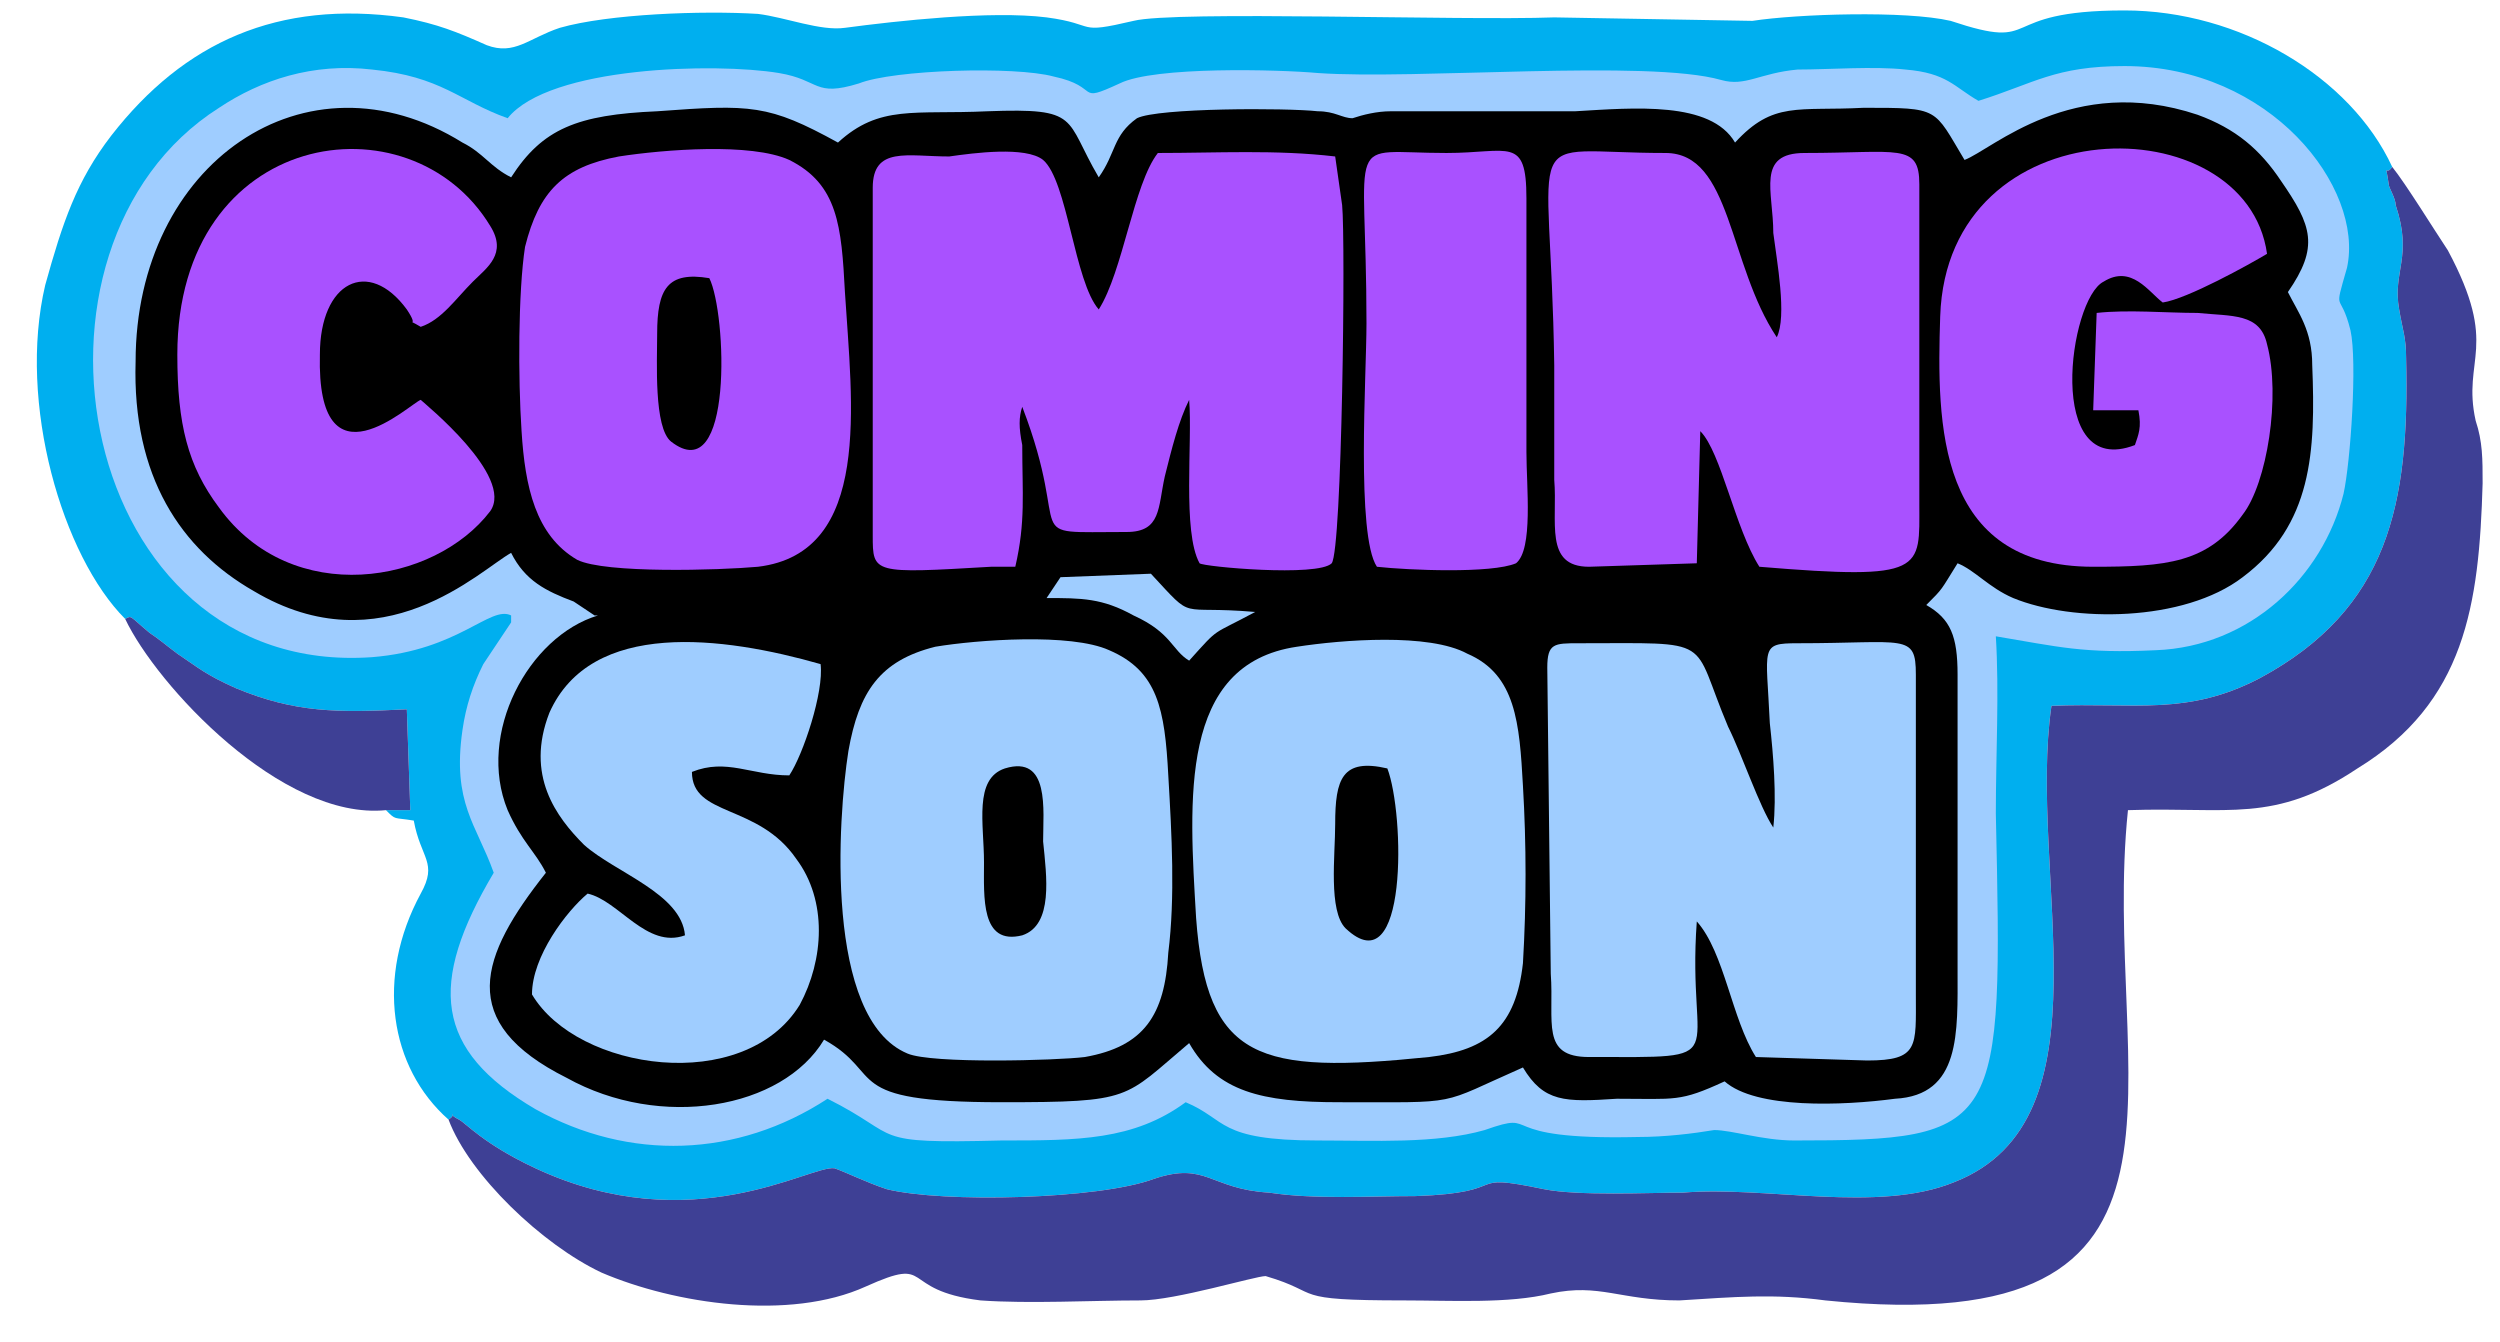 <?xml version="1.0" encoding="UTF-8" standalone="no"?><svg xmlns="http://www.w3.org/2000/svg" xmlns:xlink="http://www.w3.org/1999/xlink" clip-rule="evenodd" fill="#000000" fill-rule="evenodd" height="386" image-rendering="optimizeQuality" preserveAspectRatio="xMidYMid meet" shape-rendering="geometricPrecision" text-rendering="geometricPrecision" version="1" viewBox="-11.0 -3.0 719.0 386.0" width="719" zoomAndPan="magnify"><g><g id="change1_1"><path d="M25 175c2,-1 1,-1 7,4 3,2 4,3 8,6 6,4 8,6 17,10 17,7 29,7 49,6l1 29 -7 0c3,3 2,2 8,3 2,11 7,12 2,21 -13,24 -9,50 8,65 3,-2 -1,-2 3,0 2,1 7,7 22,14 45,21 79,-1 86,0 3,1 9,4 15,6 16,4 61,3 77,-3 15,-5 16,3 33,4 13,2 29,1 42,1 29,-1 13,-7 37,-2 10,2 30,1 40,1 24,-2 56,6 78,-3 46,-18 21,-89 28,-137 24,-1 39,3 60,-8 37,-20 43,-50 42,-92 0,-6 -1,-8 -2,-14 -2,-11 4,-15 -1,-30 0,-2 -2,-5 -2,-6 -1,-7 -1,-2 1,-5 -12,-26 -44,-45 -77,-45 -38,0 -23,12 -50,3 -13,-3 -44,-2 -57,0l-57 -1c-27,1 -109,-2 -121,1 -17,4 -10,1 -25,-1 -16,-2 -43,1 -58,3 -7,1 -17,-3 -25,-4 -16,-1 -43,0 -57,4 -9,3 -13,8 -21,5 -9,-4 -14,-6 -24,-8 -36,-5 -63,7 -84,34 -10,13 -14,25 -19,43 -8,34 5,78 23,96z" fill="#00afef"/></g><g id="change2_1"><path d="M136 174l0 2c0,0 0,0 0,0l-8 12c-3,6 -5,12 -6,19 -3,21 4,27 9,41 -19,32 -17,51 12,68 27,15 58,14 84,-3 22,11 11,13 50,12 22,0 38,0 53,-11 12,5 9,11 38,11 16,0 34,1 48,-3 17,-6 1,3 44,2 8,0 16,-1 22,-2 5,0 14,3 23,3 60,0 60,-3 58,-94 0,-17 1,-35 0,-51 18,3 25,5 46,4 27,-1 48,-21 54,-45 2,-9 4,-38 2,-47 -3,-12 -5,-4 -1,-18 5,-23 -22,-58 -64,-58 -20,0 -26,5 -42,10 -7,-4 -9,-8 -21,-9 -9,-1 -22,0 -31,0 -11,1 -15,5 -22,3 -21,-6 -88,0 -116,-2 -11,-1 -47,-2 -57,3 -13,6 -5,1 -19,-2 -11,-3 -46,-2 -56,2 -13,4 -11,-1 -23,-3 -18,-3 -66,-2 -78,13 -14,-5 -19,-12 -39,-14 -17,-2 -32,3 -44,11 -63,40 -41,164 44,158 25,-2 34,-15 40,-12z" fill="#9fcdff"/></g><g id="change3_1"><path d="M554 43c-9,-15 -7,-15 -29,-15 -19,1 -26,-2 -37,10 -7,-12 -29,-10 -46,-9l-25 0c-9,0 -19,0 -28,0 -4,0 -8,1 -11,2 -3,0 -5,-2 -10,-2 -9,-1 -46,-1 -52,2 -7,5 -6,10 -11,17 -10,-17 -5,-20 -32,-19 -21,1 -31,-2 -43,9 -20,-11 -25,-11 -52,-9 -23,1 -33,5 -42,19 -6,-3 -8,-7 -14,-10 -45,-28 -94,6 -94,63 -1,33 13,54 34,66 37,22 65,-6 74,-11 4,8 10,11 18,14l6 4c1,0 1,0 1,0 -20,6 -35,34 -26,56 4,9 8,12 11,18 -19,24 -26,43 6,59 27,15 62,9 74,-11 18,10 4,18 51,18 38,0 35,-1 54,-17 8,14 21,17 43,17 36,0 28,1 53,-10 6,10 12,10 27,9 17,0 18,1 31,-5 9,8 34,7 49,5 19,-1 18,-19 18,-37l0 -85c0,-11 -2,-16 -9,-20 5,-5 4,-4 9,-12 5,2 9,7 16,10 17,7 49,7 66,-6 20,-15 21,-36 20,-61 0,-10 -4,-15 -7,-21 9,-13 7,-19 -2,-32 -6,-9 -13,-15 -24,-19 -36,-12 -59,10 -67,13z" fill="#000000"/></g><g id="change4_1"><path d="M118 319c6,16 27,36 44,44 21,9 54,14 76,4 20,-9 9,1 33,4 14,1 32,0 46,0 10,0 33,-7 36,-7 17,5 6,7 40,7 13,0 30,1 42,-2 14,-3 20,2 37,2 16,-1 27,-2 42,0 118,12 79,-64 87,-141 29,-1 42,4 66,-12 31,-19 35,-47 36,-82 0,-7 0,-12 -2,-18 -4,-18 7,-21 -8,-49 -4,-6 -12,-19 -16,-24 -2,3 -2,-2 -1,5 0,1 2,4 2,6 5,15 -1,19 1,30 1,6 2,8 2,14 1,42 -5,72 -42,92 -21,11 -36,7 -60,8 -7,48 18,119 -28,137 -22,9 -54,1 -78,3 -10,0 -30,1 -40,-1 -24,-5 -8,1 -37,2 -13,0 -29,1 -42,-1 -17,-1 -18,-9 -33,-4 -16,6 -61,7 -77,3 -6,-2 -12,-5 -15,-6 -7,-1 -41,21 -86,0 -15,-7 -20,-13 -22,-14 -4,-2 0,-2 -3,0z" fill="#3e4095"/></g><g id="change5_1"><path d="M240 51l0 82c0,6 0,13 0,18 0,11 0,11 34,9l7 0c3,-13 2,-21 2,-35 -1,-5 -1,-8 0,-11 15,39 -2,36 30,36 10,0 9,-7 11,-16 2,-8 4,-16 7,-22 1,12 -2,38 3,47 1,1 34,4 38,0 3,-4 4,-93 3,-103l-2 -14c-17,-2 -34,-1 -51,-1 -7,9 -10,34 -17,45 -7,-8 -9,-37 -16,-43 -5,-4 -20,-2 -27,-1 -12,0 -22,-3 -22,9z" fill="#a951ff"/></g><g id="change5_2"><path d="M446 160l31 -1 1 -38c6,6 10,28 17,39 48,4 46,1 46,-18l0 -92c0,-12 -6,-9 -33,-9 -14,0 -9,11 -9,23 1,8 4,24 1,30 -14,-21 -13,-53 -32,-53 -43,0 -33,-10 -32,61 0,11 0,22 0,33 1,12 -3,25 10,25z" fill="#a951ff"/></g><g id="change2_2"><path d="M446 301c43,0 28,2 31,-39 8,9 10,28 17,39l32 1c15,0 14,-4 14,-19l0 -92c0,-12 -3,-9 -34,-9 -11,0 -9,1 -8,23 1,9 2,21 1,30 -4,-6 -9,-21 -13,-29 -11,-26 -3,-24 -43,-24 -7,0 -9,0 -9,7l1 88c1,14 -3,24 11,24z" fill="#9fcdff"/></g><g id="change2_3"><path d="M362 183c-34,5 -31,44 -29,78 3,41 18,45 67,40 17,-2 25,-9 27,-27 1,-17 1,-34 0,-51 -1,-18 -2,-32 -16,-38 -11,-6 -36,-4 -49,-2z" fill="#9fcdff"/></g><g id="change2_4"><path d="M258 183c-16,4 -22,13 -25,30 -3,19 -7,77 17,87 7,3 43,2 51,1 17,-3 23,-12 24,-30 2,-16 1,-34 0,-51 -1,-19 -3,-30 -17,-36 -11,-5 -38,-3 -50,-1z" fill="#9fcdff"/></g><g id="change5_3"><path d="M167 42c-16,3 -23,10 -27,26 -2,13 -2,38 -1,53 1,16 4,30 16,37 8,4 41,3 52,2 33,-4 27,-47 25,-79 -1,-19 -2,-31 -16,-38 -11,-5 -36,-3 -49,-1z" fill="#a951ff"/></g><g id="change5_4"><path d="M592 87l-1 28 13 0c1,5 0,7 -1,10 -26,10 -19,-42 -9,-47 8,-5 13,3 17,6 7,-1 25,-11 30,-14 -6,-43 -92,-43 -94,18 -1,31 -1,72 44,72 21,0 33,-1 43,-15 7,-9 11,-34 7,-49 -2,-9 -10,-8 -20,-9 -9,0 -20,-1 -29,0z" fill="#a951ff"/></g><g id="change5_5"><path d="M110 112c-3,1 -30,27 -29,-13 0,-21 14,-28 25,-13 4,6 -1,2 4,5 6,-2 10,-8 15,-13 4,-4 10,-8 5,-16 -23,-38 -90,-28 -90,37 0,20 3,32 12,44 21,29 62,22 78,1 7,-10 -19,-31 -20,-32z" fill="#a951ff"/></g><g id="change2_5"><path d="M186 266c-11,4 -19,-10 -28,-12 -6,5 -16,18 -16,29 13,22 61,29 77,3 7,-13 8,-30 -1,-42 -11,-16 -30,-12 -30,-25 10,-4 17,1 28,1 4,-6 10,-24 9,-32 -28,-8 -66,-13 -78,14 -7,18 2,30 10,38 9,8 28,14 29,26z" fill="#9fcdff"/></g><g id="change5_6"><path d="M385 160c9,1 33,2 40,-1 5,-4 3,-22 3,-32l0 -73c0,-18 -5,-13 -23,-13 -30,0 -23,-7 -23,49 0,15 -3,61 3,70z" fill="#a951ff"/></g><g id="change4_2"><path d="M100 230l7 0 -1 -29c-20,1 -32,1 -49,-6 -9,-4 -11,-6 -17,-10 -4,-3 -5,-4 -8,-6 -6,-5 -5,-5 -7,-4 9,19 45,58 75,55z" fill="#3e4095"/></g><g id="change3_2"><path d="M388 218c-13,-3 -15,3 -15,16 0,9 -2,25 3,30 18,17 17,-33 12,-46z" fill="#000000"/></g><g id="change3_3"><path d="M278 218c-9,3 -6,16 -6,27 0,10 -1,24 11,21 9,-3 7,-17 6,-27 0,-9 2,-25 -11,-21z" fill="#000000"/></g><g id="change3_4"><path d="M193 77c-12,-2 -15,3 -15,16 0,8 -1,27 4,31 18,14 16,-37 11,-47z" fill="#000000"/></g><g id="change2_6"><path d="M290 169c10,0 16,0 25,5 11,5 11,10 16,13 9,-10 6,-7 19,-14 -23,-2 -17,3 -30,-11l-26 1 -4 6z" fill="#9fcdff"/></g></g></svg>